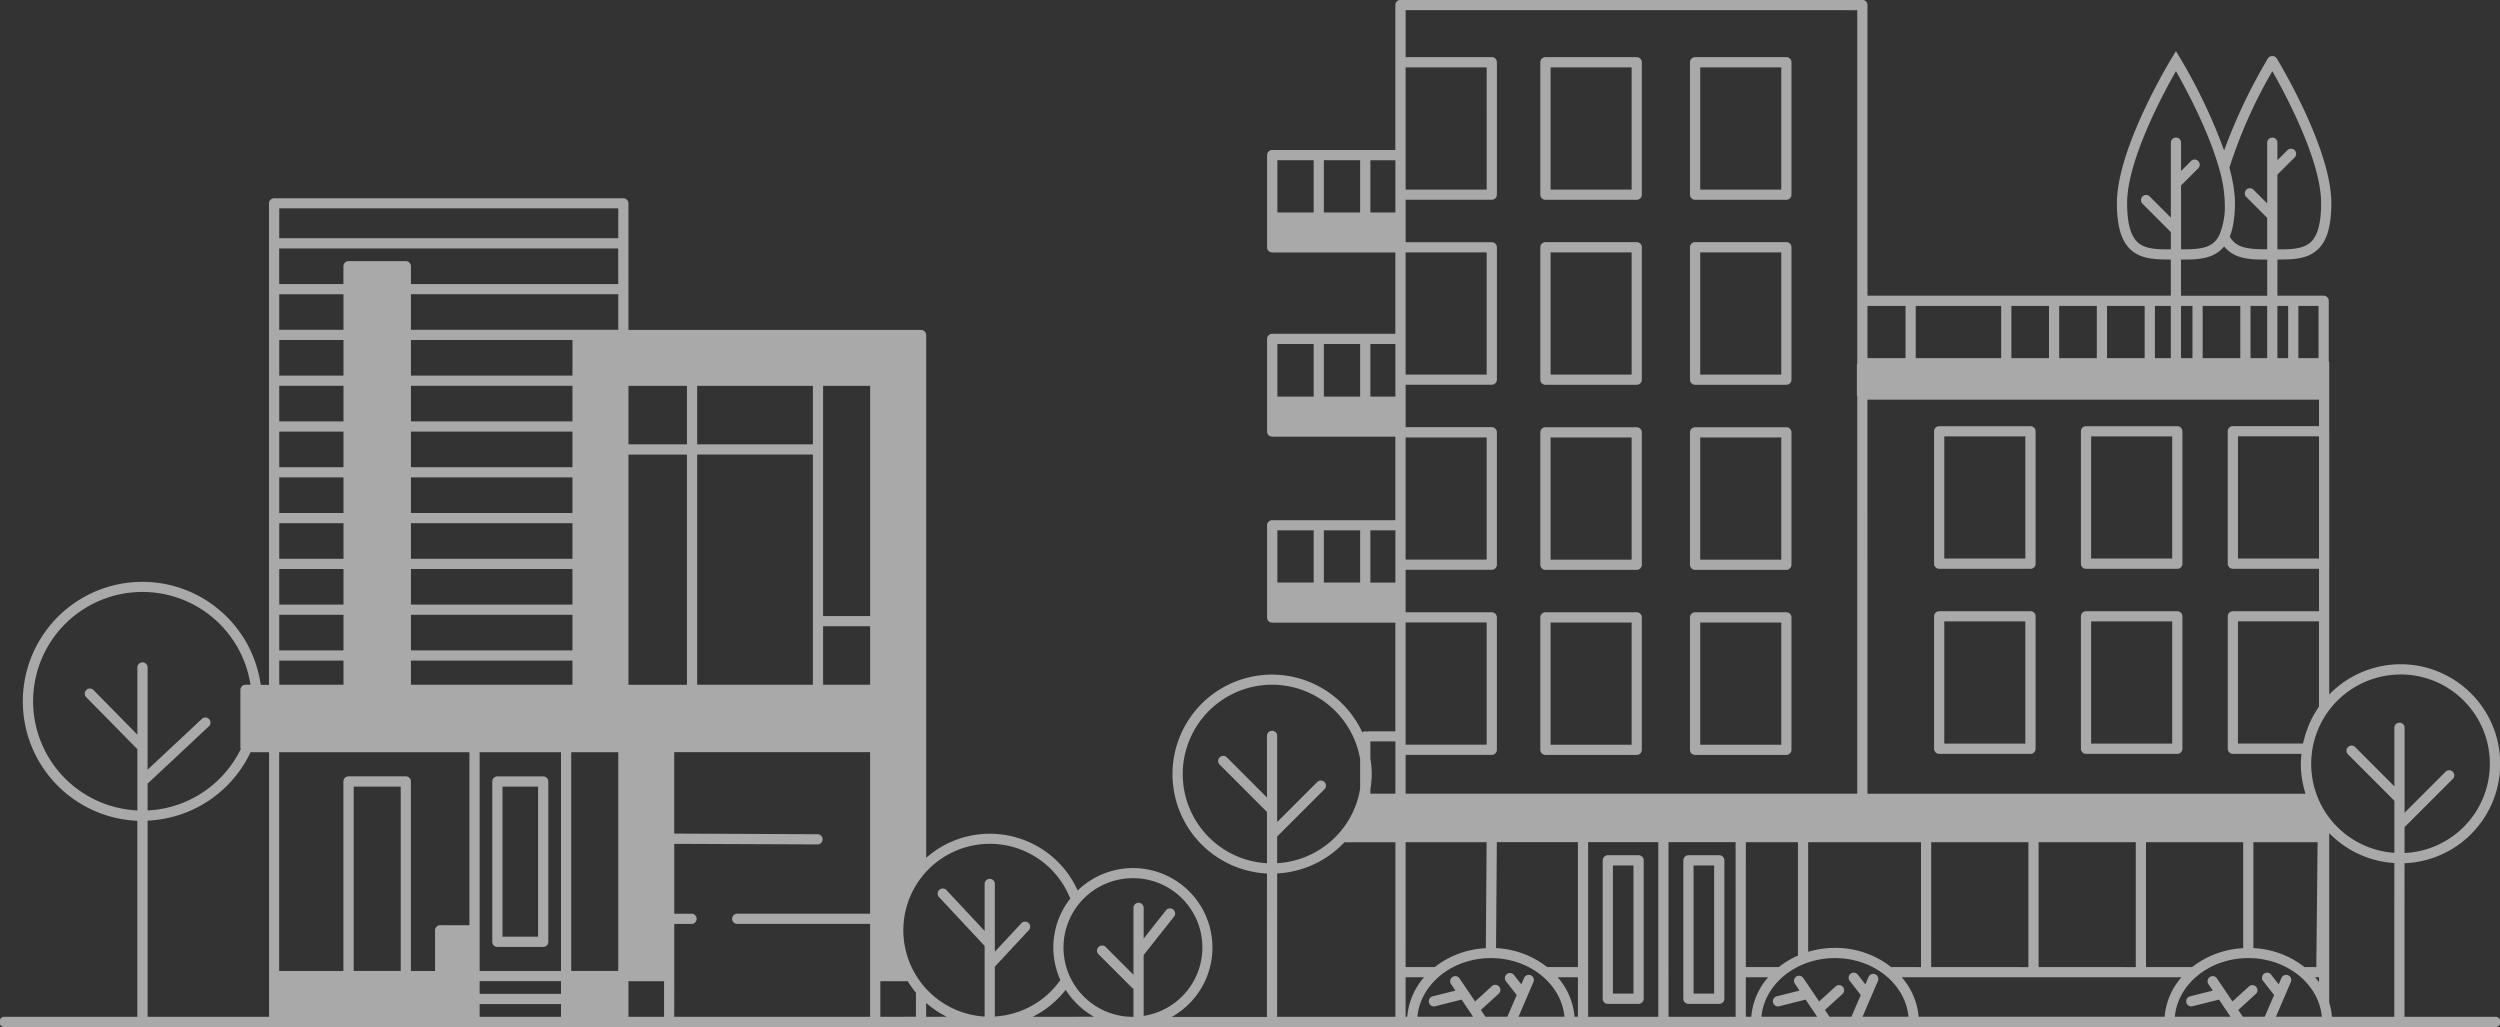 <svg xmlns="http://www.w3.org/2000/svg" width="389.872" height="160.165" viewBox="0 0 389.872 160.165"><rect x="0" y="0" width="389.872" height="160.165" fill="#333333" stroke="none"/><g transform="translate(-9326.972 -1497.93)" opacity="0.579"><path d="M9716.047,1656.5h-14.1l.008-23.951a15.52,15.52,0,1,0-11.743-26.311v-12.2l0-.024v-8.156c0-.011.006-.021.006-.032v-20.645c0-.011-.006-.021-.006-.032v-10.573a.774.774,0,0,0-.072-.323v-9.412a.8.8,0,0,0-.795-.8h-7.211v-5.638l.157,0c2.408,0,4.659-.091,6.236-1.665,1.376-1.372,2.014-3.643,2.014-7.152,0-8.457-8.175-21.99-8.522-22.561a.827.827,0,0,0-1.36,0,85.389,85.389,0,0,0-6.835,14.372,85.473,85.473,0,0,0-6.835-14.372l-.681-1.119-.678,1.119c-.35.571-8.526,14.1-8.526,22.561,0,3.509.64,5.78,2.014,7.152,1.577,1.574,3.828,1.665,6.238,1.665l.154,0v5.638H9618.2v-45.328a.8.8,0,0,0-.8-.8h-72.026a.8.8,0,0,0-.8.8v22.606h-19.2a.8.8,0,0,0-.8.8V1536.5a.794.794,0,0,0,.8.8h19.2v12.691h-19.2a.8.8,0,0,0-.8.8v9.736a.12.12,0,0,0,.008.03.114.114,0,0,0-.008.03v4.639a.794.794,0,0,0,.8.8h19.2v13.029h-19.2a.794.794,0,0,0-.8.8v14.375a.8.8,0,0,0,.8.8h19.2v16.952H9540.4a.745.745,0,0,0-.262.054.76.76,0,0,0-.264-.054.782.782,0,0,0-.452.159,15.532,15.532,0,0,0-14.067-9.006h0a15.52,15.52,0,0,0-.8,31.02l-.009,22.2a.685.685,0,0,0,.034.164H9509.7a12.392,12.392,0,1,0-14.666-19.717,15.022,15.022,0,0,0-23.625-5.1v-81.516a.8.8,0,0,0-.8-.8h-45.631v-19.736a.8.8,0,0,0-.8-.8h-54.457a.8.8,0,0,0-.8.8v75.088h-1.287a18.639,18.639,0,1,0-19.245,21.191V1656.5h-20.63a.8.8,0,1,0,0,1.591h388.278a.8.8,0,1,0,0-1.591Zm-212.408-21.621a10.8,10.8,0,0,1,1.688,21.474v-9.494l4.779-6.038a.8.8,0,0,0-1.248-.988l-3.531,4.462v-4.855a.8.8,0,0,0-1.592,0v10.5l-4.38-4.381a.8.8,0,0,0-1.125,1.125l5.245,5.247a.79.79,0,0,0,.26.174v4.4c-.03,0-.062,0-.1,0a10.81,10.81,0,0,1,0-21.621Zm-22.318-5.357a13.469,13.469,0,0,1,12.428,8.237.745.745,0,0,0,.172.252,12.325,12.325,0,0,0-1.584,12.757,13.45,13.45,0,0,1-10.221,5.683v-7.768l5.236-5.621a.8.8,0,1,0-1.164-1.084l-4.072,4.368v-10.478a.8.8,0,1,0-1.591,0v7.238l-5.889-6.3a.8.8,0,1,0-1.163,1.087l7.041,7.538.011.006v11.024a13.48,13.48,0,0,1,.8-26.936Zm-57.932-87.295h-32.333v-2.775a.8.8,0,0,0-.8-.8h-8.926a.8.8,0,0,0-.8.8v2.775h-9.917c-.036,0-.063.016-.1.019v-5.591a.723.723,0,0,0,.1.021h52.768Zm-21.618,100.783v-27.772h12.69v34.116h-12.69Zm23.209-38.291v-35.9h9.123v35.9Zm0-46.617h9.123v9.122h-9.123Zm28.762,9.122h-18.048v-9.122h18.048Zm-18.048,1.591h18.048v35.9h-18.048Zm26.977,35.9h-7.337V1595.6h7.337Zm-7.337-10.713v-35.9h7.337v35.9Zm-64.277-14.479h25.19v5.55h-25.19Zm25.19-1.592h-25.19v-5.551h25.19Zm-25.19,8.734h25.19v5.551h-25.19Zm25.19-15.876h-25.19v-5.549h25.19Zm-25.19,23.018h25.19v5.551h-25.19Zm25.19-30.159h-25.19v-5.551h25.19Zm-35.708-14.284h-9.917c-.036,0-.063.016-.1.019V1543.8c.036,0,.063.019.1.019h9.917Zm-9.917,1.591h9.917v5.551h-9.917a.773.773,0,0,0-.1.019v-5.589A.753.753,0,0,0,9370.621,1550.965Zm0,7.142h9.917v5.551h-9.917a.734.734,0,0,0-.1.019v-5.591A.706.706,0,0,0,9370.621,1558.107Zm0,7.142h9.917v5.549h-9.917c-.036,0-.063.016-.1.019v-5.587C9370.558,1565.234,9370.585,1565.25,9370.621,1565.25Zm0,7.14h9.917v5.551h-9.917a.8.8,0,0,0-.1.021v-5.59A.734.734,0,0,0,9370.621,1572.39Zm0,7.142h9.917v5.55h-9.917a.735.735,0,0,0-.1.019v-5.589A.735.735,0,0,0,9370.621,1579.532Zm0,7.142h9.917v5.551h-9.917c-.036,0-.063.016-.1.019v-5.589C9370.558,1586.659,9370.585,1586.674,9370.621,1586.674Zm20.435,14.285h25.19v3.765h-25.19Zm32.333,14.283v34.118h-7.336v-34.118Zm-33.925,34.118h-7.335V1620.6h7.335Zm12.307,1.591h12.69v1.981h-12.69Zm14.476-94.435h-25.19v-5.551h25.19Zm-45.725,37.282a.8.8,0,0,0,.1.019h9.917v5.551h-9.917a.76.76,0,0,0-.1.021Zm29.657,21.444v26.977h-4.561a.8.8,0,0,0-.8.8v6.345h-3.767V1619.8a.8.8,0,0,0-.8-.8h-8.926a.8.8,0,0,0-.8.8v29.557h-10.017v-34.118Zm1.592,39.282h12.69v1.98h-12.69Zm30.352-4.368v-8.13h2.776a.8.8,0,0,0,0-1.591h-2.776v-10.9l22.412.094h0a.8.8,0,0,0,0-1.591l-22.419-.1v-12.7h30.548v25.192h-20.63a.8.8,0,1,0,0,1.591h20.63V1656.5h-30.548Zm-15.08-100.783-.007,0h-25.979v-5.551h32.333v5.549Zm6.347-18.941v4.658h-52.768a.7.7,0,0,0-.1.019v-4.677Zm-52.867,70.509a.8.8,0,0,0,.1.019h9.917v3.765h-10.017Zm-38.387,6.365a17.048,17.048,0,0,1,33.9-2.581h-.771a.8.8,0,0,0-.8.8v8.926a.774.774,0,0,0,.06.29,17.058,17.058,0,0,1-14.537,9.588v-4.176l9.613-8.993a.8.8,0,0,0-1.088-1.163l-8.525,7.976v-16.021a.8.8,0,0,0-1.592,0V1612.5l-6.775-6.889a.8.8,0,1,0-1.134,1.115l7.909,8.041v9.552A17.065,17.065,0,0,1,9332.135,1607.305Zm17.855,18.61a18.657,18.657,0,0,0,16.059-10.674h2.882V1656.5h-18.94Zm74.989,30.588v-5.552h5.552v5.552Zm39.281,0v-5.552h4.264a14.972,14.972,0,0,0,1.287,1.784v3.768Zm7.142,0v-2.16a15.152,15.152,0,0,0,3.217,2.16Zm16.62,0a15.008,15.008,0,0,0,5.142-4.2,12.48,12.48,0,0,0,4.417,4.2Zm188.323-110.859v8.143h-5.868v-8.143Zm4.193,0v8.143h-2.6v-8.143Zm7.248,63.814a15.29,15.29,0,0,0-.748,1.537c-.068.157-.117.32-.18.479-.144.374-.281.75-.4,1.135-.062.2-.107.4-.162.606-.055.228-.129.45-.175.68h-10.147v-19.054h12.639v13.3c-.266.374-.5.765-.733,1.163C9687.854,1609.357,9687.816,1609.4,9687.787,1609.459Zm-3.533,41.556a.8.8,0,0,0-1.463-.63l-.457,1.063-1.129-1.443a.8.8,0,1,0-1.252.982l1.662,2.126-1.459,3.385h-3.422l-.71-1.05,2.717-2.478a.795.795,0,1,0-1.071-1.174l-2.545,2.32-2.47-3.659a.8.8,0,0,0-1.319.891l.729,1.077-3.579.9a.8.8,0,0,0,.2,1.568.806.806,0,0,0,.193-.024l4.141-1.039,1.8,2.667h-8.689c.472-5.11,5.434-9.143,11.464-9.143,5.276,0,9.732,3.086,11.082,7.279.006.018.006.035.013.051a8.683,8.683,0,0,1,.368,1.813h-7.161Zm-64.461,0a.8.8,0,1,0-1.46-.63l-.459,1.063-1.129-1.443a.8.8,0,1,0-1.251.982l1.663,2.126-1.459,3.385h-3.423l-.71-1.05,2.719-2.478a.795.795,0,1,0-1.071-1.174l-2.547,2.32-2.472-3.659a.794.794,0,1,0-1.315.891l.727,1.077-3.579.9a.8.8,0,0,0,.2,1.568.817.817,0,0,0,.192-.024l4.139-1.039,1.8,2.667h-8.688c.472-5.11,5.432-9.143,11.462-9.143s10.991,4.033,11.463,9.143h-7.162Zm-53.652,0a.8.8,0,0,0-1.463-.63l-.458,1.064-1.13-1.443a.795.795,0,1,0-1.252.979l1.665,2.128-1.459,3.385h-3.423l-.71-1.05,2.717-2.478a.8.8,0,1,0-1.072-1.174l-2.544,2.319-2.471-3.657a.8.8,0,0,0-1.32.891l.729,1.077-3.579.9a.8.8,0,0,0,.193,1.568.835.835,0,0,0,.2-.024l4.14-1.041,1.8,2.669h-8.687c.471-5.11,5.431-9.143,11.461-9.143s10.993,4.033,11.464,9.143h-7.16Zm120.208-2.266a13.972,13.972,0,0,0-7.964-2.95V1629.27H9688.4l-.2,19.479Zm-17.518,0h-7.193V1629.27h15.155V1645.8A13.963,13.963,0,0,0,9668.831,1648.749Zm-23.941,0V1629.27h15.156v19.479Zm-16.749,0V1629.27H9643.3v19.479Zm-6.057,0a.818.818,0,0,0-.156.03,14.053,14.053,0,0,0-8.8-3.016,14.6,14.6,0,0,0-4.177.613V1629.27h17.6v19.479Zm-17.711,0h-5.14V1629.27h8.126v17.688A13.231,13.231,0,0,0,9604.373,1648.749Zm-31.326,0h-4.812a13.962,13.962,0,0,0-7.958-2.95l.124-16.528h12.646Zm-22.329,0h-4.545V1629.27h12.636l-.123,16.528A13.962,13.962,0,0,0,9550.718,1648.749Zm-4.546,1.591h2.887a10.671,10.671,0,0,0-2.628,6.157h-.259Zm23.719,0h3.156v6.157h-.528A10.658,10.658,0,0,0,9569.891,1650.34Zm4.747-21.07h10.944V1656.5h-10.944Zm12.536,0h10.468V1656.5h-10.468Zm12.06,21.07h3.481a10.679,10.679,0,0,0-2.629,6.157h-.853Zm24.313,0h43.626a10.671,10.671,0,0,0-2.628,6.157h-38.369A10.672,10.672,0,0,0,9623.546,1650.34Zm64.46,0h.612v.766C9688.426,1650.843,9688.222,1650.588,9688.006,1650.34Zm.612-65.3h-12.637v-19.054h12.637Zm-19.731-31.25H9667.1v-8.143h1.788Zm-13.325,0v-8.143h5.868v8.143Zm-1.592,0H9648.1v-8.143h5.867Zm-7.459,0h-5.867v-8.143h5.867Zm-7.458,0h-13.326v-8.143h13.326Zm-20.857,6.475h70.423v4.13h-13.433a.8.8,0,0,0-.8.8v20.645a.8.8,0,0,0,.8.8h13.433v6.62h-13.435a.8.8,0,0,0-.795.8v20.645a.8.8,0,0,0,.795.8h10.7a13.686,13.686,0,0,0-.1,1.564,15.4,15.4,0,0,0,.729,4.65H9618.2Zm72.014,94.009v-26.409a15.508,15.508,0,0,0,10.155,4.665l-.007,23.976h-9.724A10.2,10.2,0,0,0,9690.209,1654.272Zm11.109-51.156a13.93,13.93,0,0,1,.638,27.846v-4.029l7.579-7.573a.8.8,0,0,0-1.126-1.125l-6.449,6.448,0-13.162a.8.8,0,1,0-1.591,0l0,9.044-6.049-6.054a.8.8,0,1,0-1.126,1.125l7.175,7.179,0,3.784v.011l0,4.326a13.94,13.94,0,0,1-10.507-5.955,13.69,13.69,0,0,1-1.485-2.778,13.969,13.969,0,0,1,1.688-13.347l0,0A14,14,0,0,1,9701.318,1603.117Zm-12.772-49.329H9685.4v-8.143h3.148Zm-4.74-8.143v8.143h-1.675v-8.143Zm-2.468-36.613c1.98,3.476,7.609,13.936,7.609,20.569,0,3.016-.5,4.986-1.547,6.025-1.158,1.155-3.063,1.208-5.27,1.2v-11.651l2.736-2.736a.8.8,0,0,0-1.126-1.127l-1.61,1.612v-2.806a.8.8,0,0,0-1.592,0v9.548l-2.194-2.191a.8.8,0,0,0-1.125,1.125l3.319,3.318v4.9c-2.9-.009-4.794-.156-5.836-1.97.053-.129.093-.282.141-.419.054-.161.111-.318.161-.488.064-.231.118-.482.17-.734.036-.177.079-.344.108-.53.05-.3.08-.619.114-.942.017-.169.043-.325.054-.5.036-.514.06-1.057.06-1.636,0-.4-.022-.815-.058-1.248-.013-.157-.041-.328-.06-.49-.034-.282-.061-.56-.107-.858-.034-.219-.086-.455-.129-.683-.047-.255-.09-.5-.149-.77s-.134-.558-.2-.84c-.055-.216-.1-.422-.158-.645A75.885,75.885,0,0,1,9681.338,1509.032Zm-21.1,26.594c-1.04-1.039-1.545-3.009-1.545-6.025,0-6.633,5.631-17.092,7.613-20.569,1.5,2.635,5.1,9.286,6.748,15.239v0a20.607,20.607,0,0,1,.866,5.325,11.659,11.659,0,0,1-.816,4.936c-1.01,2.11-2.874,2.306-6,2.287v-9.962l2.736-2.736a.8.8,0,0,0-1.124-1.125l-1.612,1.61v-4.494a.8.8,0,0,0-1.592,0v11.768l-3.234-3.235a.8.8,0,1,0-1.125,1.125l4.359,4.36v2.688C9663.294,1536.837,9661.4,1536.779,9660.236,1535.625Zm6.862,2.79c2.677.019,5.141-.084,6.722-2.054,1.584,1.972,4.059,2.078,6.719,2.056v5.637H9667.1Zm-1.592,15.373h-2.485v-8.143h2.485Zm-41.371-8.143v8.143H9618.2v-8.143Zm-7.528-46.123v45.312l0,.016,0,.014v9.688a.727.727,0,0,0-.059.277v4.639a.735.735,0,0,0,.055.263V1621.7h-70.432v-6.044h13.438a.8.8,0,0,0,.795-.8v-20.645a.8.8,0,0,0-.795-.8h-13.437v-6.62h13.438a.8.8,0,0,0,.795-.8v-20.645a.8.8,0,0,0-.795-.8h-13.437v-6.62h13.438a.8.8,0,0,0,.795-.8V1536.5a.794.794,0,0,0-.795-.8h-13.437v-6.62h13.438a.794.794,0,0,0,.795-.8v-20.644a.793.793,0,0,0-.795-.8h-13.438v-7.33Zm-70.435,95.49h12.642v19.054h-12.642Zm0-28.857h12.642v19.054h-12.642Zm0-28.857h12.642v19.054h-12.642Zm0-28.855h12.642V1527.5h-12.642Zm-12.747,22.625v-8.145h5.658v8.145Zm-1.591,0h-5.659v-8.145h5.659Zm1.591,28.718v-8.205h5.658v8.205Zm-1.591,0h-5.659v-8.205h5.659Zm1.591,29v-8.145h5.658v8.145Zm-1.591,0h-5.659v-8.145h5.659Zm12.745-57.714h-3.9v-8.145h3.9Zm0,28.718h-3.9v-8.205h3.9Zm0,29h-3.9v-8.145h3.9Zm0,32.92h-3.9v-.7a14.968,14.968,0,0,0,.207-2.354,15.39,15.39,0,0,0-.207-2.424v-2.672h3.9Zm-29.085,6.8a13.939,13.939,0,0,1,9.861-23.792h0a13.948,13.948,0,0,1,13.725,11.625v4.531a14.235,14.235,0,0,1-.289,1.424,13.925,13.925,0,0,1-12.65,10.255l0-4.164,7.431-7.427a.8.8,0,0,0-1.125-1.125l-6.306,6.3,0-13.35a.8.8,0,1,0-1.591,0l0,9.525-6.194-6.2a.8.8,0,1,0-1.126,1.125l7.249,7.255a.626.626,0,0,0,.071.046l0,8.017A13.838,13.838,0,0,1,9515.5,1628.5Zm10.643,27.84.007-22.2a15.526,15.526,0,0,0,10.493-4.865h7.942V1656.5H9526.1A.736.736,0,0,0,9526.138,1656.339Z" transform="translate(-0.001 0)" fill="#fff"></path><path d="M9489.629,1581.738h-4.8a.8.8,0,0,0-.8.8v21.578a.794.794,0,0,0,.8.8h4.8a.8.8,0,0,0,.795-.8v-21.578A.8.8,0,0,0,9489.629,1581.738Zm-.8,21.578h-3.209V1583.33h3.209Z" transform="translate(92.883 49.564)" fill="#fff"></path><path d="M9497.527,1581.738h-4.8a.8.8,0,0,0-.8.8v21.578a.8.8,0,0,0,.8.8h4.8a.794.794,0,0,0,.8-.8v-21.578A.794.794,0,0,0,9497.527,1581.738Zm-.795,21.578h-3.209V1583.33h3.209Z" transform="translate(97.558 49.564)" fill="#fff"></path><path d="M9545.923,1557.827h-14.233a.8.8,0,0,0-.8.8v20.643a.8.8,0,0,0,.8.8h14.233a.794.794,0,0,0,.794-.8v-20.643A.794.794,0,0,0,9545.923,1557.827Zm-.8,20.643h-12.641v-19.052h12.641Z" transform="translate(120.599 35.423)" fill="#fff"></path><path d="M9545.923,1539.694h-14.233a.8.8,0,0,0-.8.8v20.645a.8.8,0,0,0,.8.8h14.233a.794.794,0,0,0,.794-.8V1540.49A.794.794,0,0,0,9545.923,1539.694Zm-.8,20.645h-12.641v-19.054h12.641Z" transform="translate(120.599 24.699)" fill="#fff"></path><path d="M9531.532,1557.827H9517.3a.8.8,0,0,0-.8.8v20.643a.8.8,0,0,0,.8.8h14.232a.794.794,0,0,0,.8-.8v-20.643A.794.794,0,0,0,9531.532,1557.827Zm-.8,20.643h-12.642v-19.052h12.642Z" transform="translate(112.089 35.423)" fill="#fff"></path><path d="M9531.532,1539.694H9517.3a.8.8,0,0,0-.8.8v20.645a.8.8,0,0,0,.8.8h14.232a.794.794,0,0,0,.8-.8V1540.49A.794.794,0,0,0,9531.532,1539.694Zm-.8,20.645h-12.642v-19.054h12.642Z" transform="translate(112.089 24.699)" fill="#fff"></path><path d="M9478.714,1580.171h14.23a.8.8,0,0,0,.8-.8V1558.73a.8.8,0,0,0-.8-.8h-14.23a.8.8,0,0,0-.8.8v20.645A.8.8,0,0,0,9478.714,1580.171Zm.8-20.645h12.64v19.054h-12.64Z" transform="translate(89.27 35.486)" fill="#fff"></path><path d="M9478.714,1562.038h14.23a.8.8,0,0,0,.8-.8V1540.6a.8.8,0,0,0-.8-.8h-14.23a.8.8,0,0,0-.8.8v20.645A.8.8,0,0,0,9478.714,1562.038Zm.8-20.645h12.64v19.054h-12.64Z" transform="translate(89.27 24.762)" fill="#fff"></path><path d="M9478.714,1543.9h14.23a.8.8,0,0,0,.8-.8v-20.646a.8.8,0,0,0-.8-.8h-14.23a.8.8,0,0,0-.8.8v20.646A.8.8,0,0,0,9478.714,1543.9Zm.8-20.646h12.64v19.054h-12.64Z" transform="translate(89.27 14.038)" fill="#fff"></path><path d="M9478.714,1525.771h14.23a.8.8,0,0,0,.8-.8v-20.644a.8.8,0,0,0-.8-.8h-14.23a.8.8,0,0,0-.8.8v20.644A.8.8,0,0,0,9478.714,1525.771Zm.8-20.644h12.64v19.052h-12.64Z" transform="translate(89.27 3.315)" fill="#fff"></path><path d="M9493.38,1580.171h14.232a.8.8,0,0,0,.795-.8V1558.73a.8.8,0,0,0-.795-.8H9493.38a.8.8,0,0,0-.8.8v20.645A.8.8,0,0,0,9493.38,1580.171Zm.795-20.645h12.642v19.054h-12.642Z" transform="translate(97.943 35.486)" fill="#fff"></path><path d="M9493.38,1562.038h14.232a.8.8,0,0,0,.795-.8V1540.6a.8.8,0,0,0-.795-.8H9493.38a.8.8,0,0,0-.8.8v20.645A.8.8,0,0,0,9493.38,1562.038Zm.795-20.645h12.642v19.054h-12.642Z" transform="translate(97.943 24.762)" fill="#fff"></path><path d="M9493.38,1543.9h14.232a.8.8,0,0,0,.795-.8v-20.646a.8.8,0,0,0-.795-.8H9493.38a.8.8,0,0,0-.8.8v20.646A.8.8,0,0,0,9493.38,1543.9Zm.795-20.646h12.642v19.054h-12.642Z" transform="translate(97.943 14.038)" fill="#fff"></path><path d="M9493.38,1525.771h14.232a.8.8,0,0,0,.795-.8v-20.644a.8.8,0,0,0-.795-.8H9493.38a.8.8,0,0,0-.8.8v20.644A.8.8,0,0,0,9493.38,1525.771Zm.795-20.644h12.642v19.052h-12.642Z" transform="translate(97.943 3.315)" fill="#fff"></path><path d="M9383.154,1574.012h-7.142a.8.8,0,0,0-.8.8v25a.8.8,0,0,0,.8.8h7.142a.793.793,0,0,0,.795-.8v-25A.793.793,0,0,0,9383.154,1574.012Zm-.8,25h-5.55V1575.6h5.55Z" transform="translate(28.531 44.995)" fill="#fff"></path></g></svg>